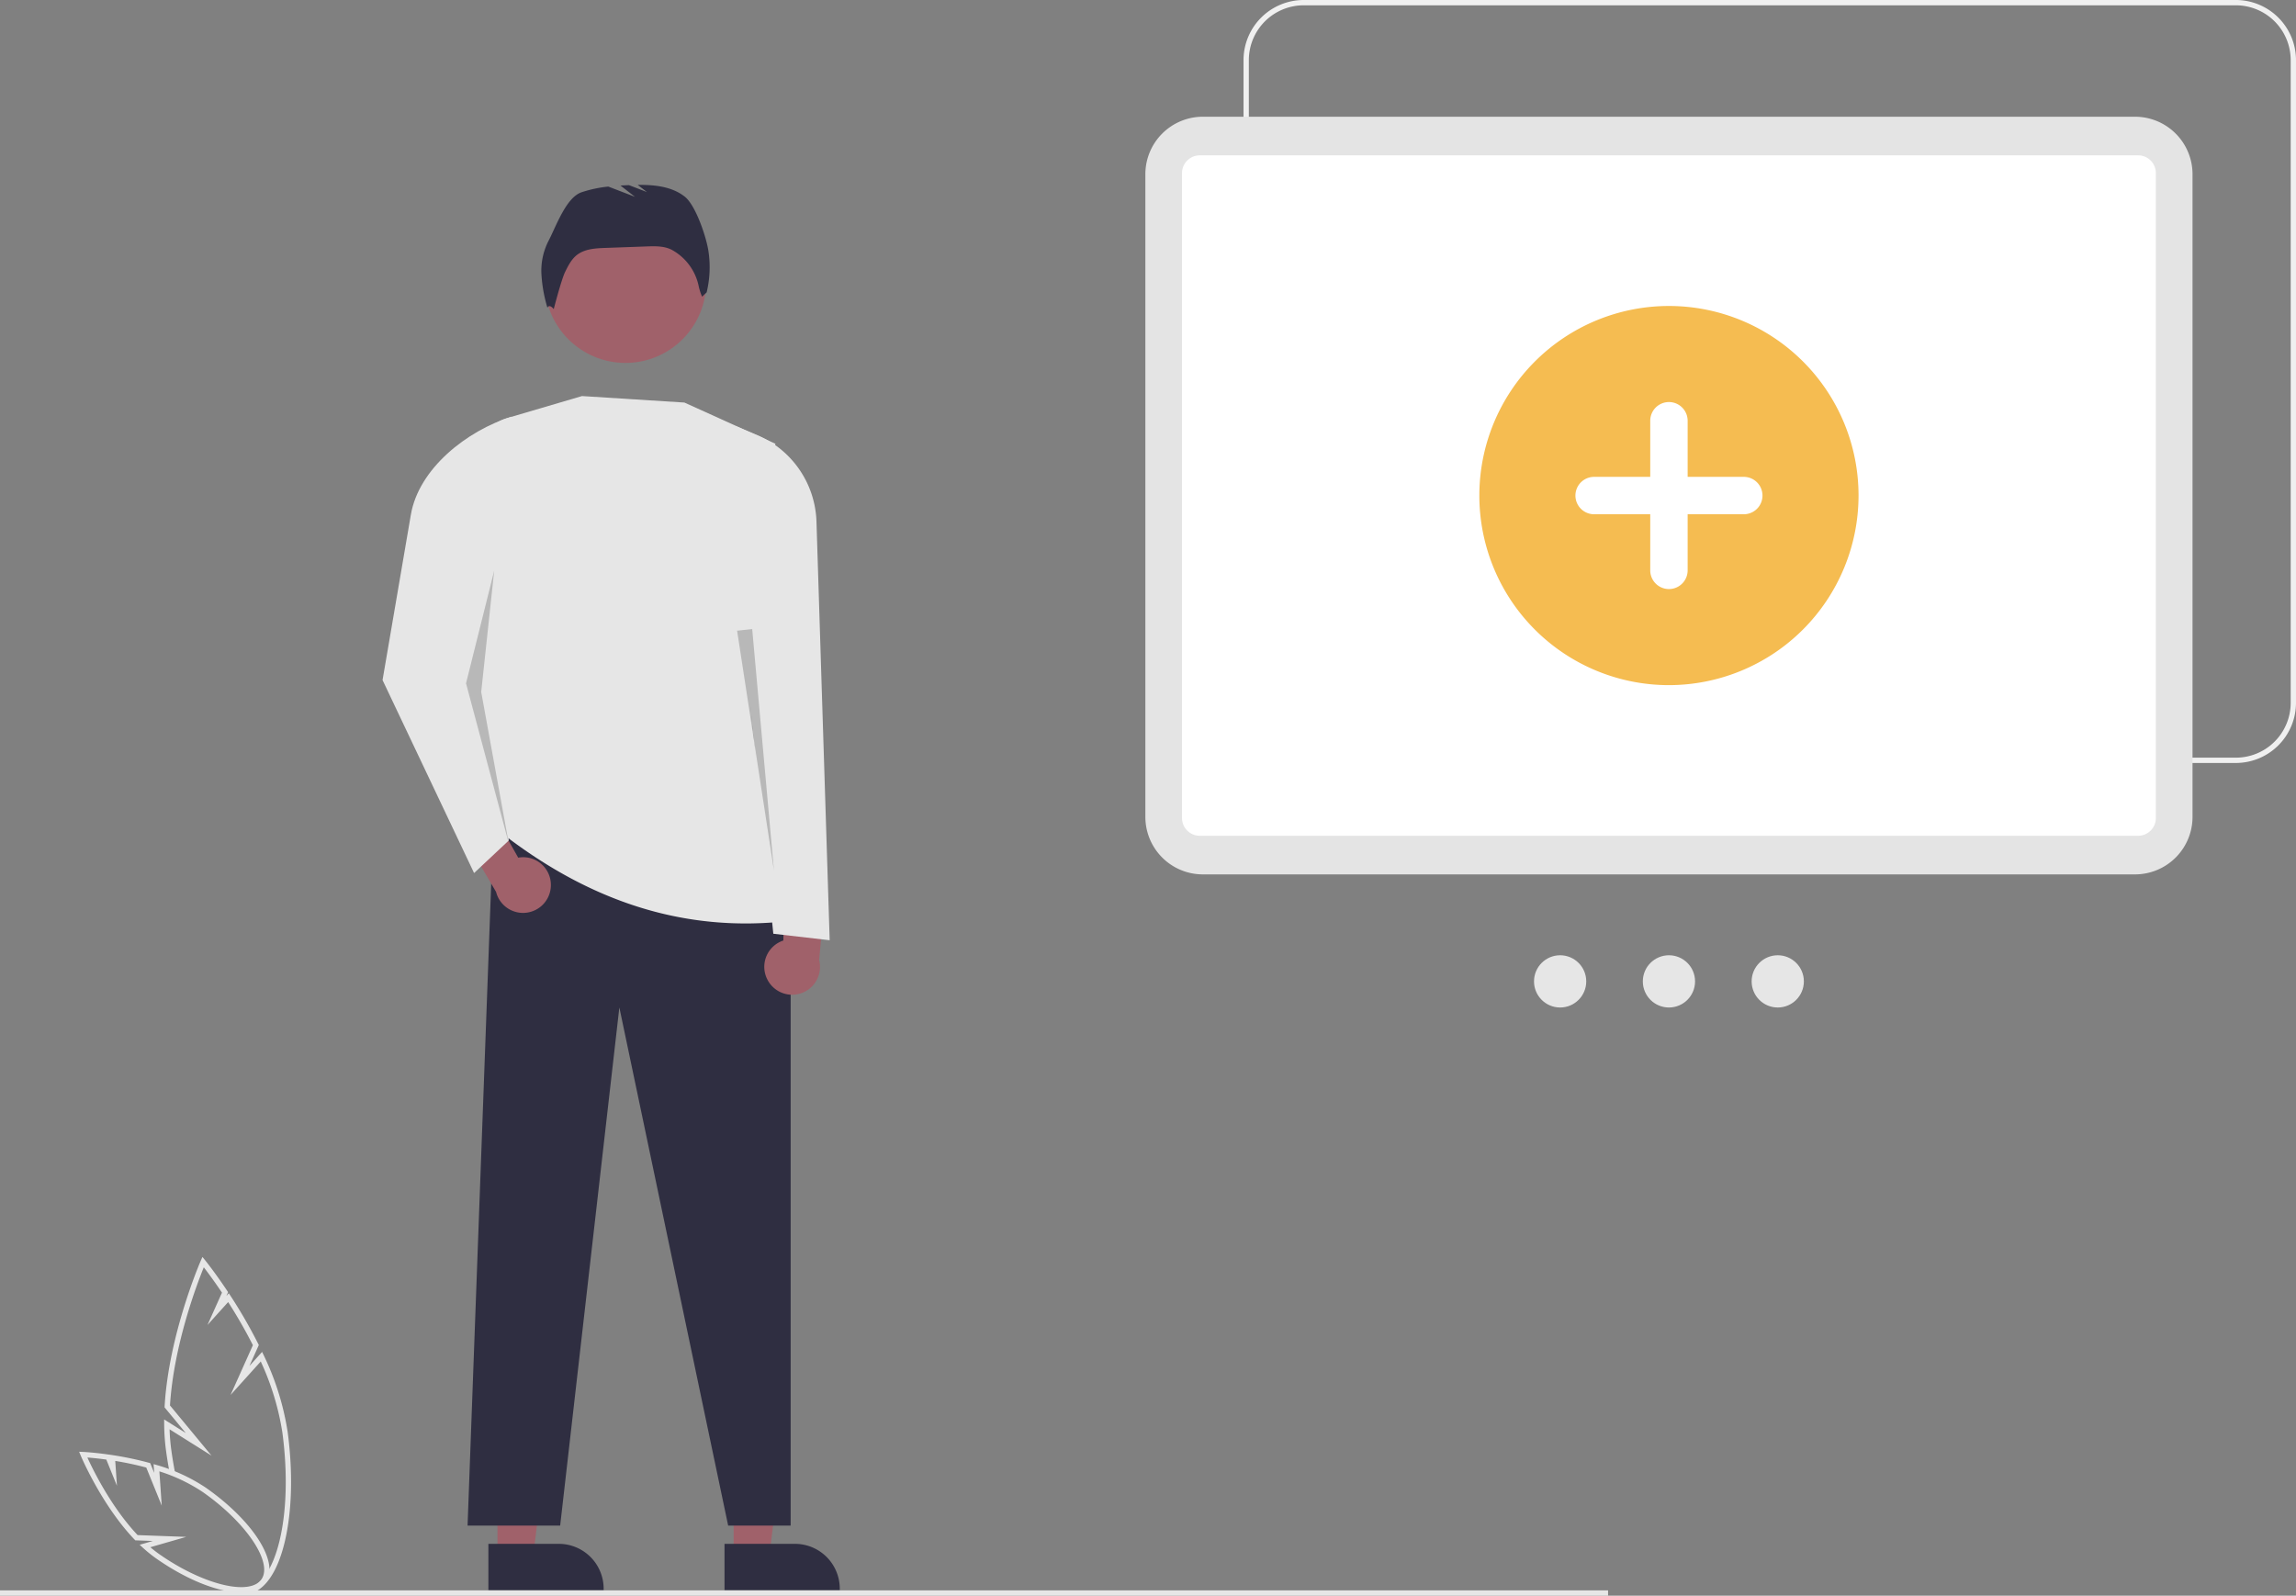<svg xmlns="http://www.w3.org/2000/svg" data-name="Layer 1" width="865.381" height="601.492" viewBox="0 0 865.381 601.492" xmlns:xlink="http://www.w3.org/1999/xlink"><rect x="0" y="0" width="865.381" height="601.492" fill="#808080" stroke="none"/><polygon points="187.512 586.351 200.985 586.351 207.395 534.384 187.51 534.385 187.512 586.351" fill="#a0616a"/><path d="M351.385,731.207l26.533-.001h.001a16.91,16.91,0,0,1,16.909,16.909v.549l-43.442.002Z" transform="translate(-167.31 -149.254)" fill="#2f2e41"/><polygon points="276.512 586.351 289.985 586.351 296.395 534.384 276.51 534.385 276.512 586.351" fill="#a0616a"/><path d="M440.385,731.207l26.533-.001h.001a16.91,16.91,0,0,1,16.909,16.909v.549l-43.442.002Z" transform="translate(-167.31 -149.254)" fill="#2f2e41"/><rect y="599.492" width="606.096" height="2" fill="#e6e6e6"/><polygon points="176.231 575.082 211.132 575.082 233.439 379.759 274.453 575.082 298.002 575.082 298.002 342.166 186.038 308.658 176.231 575.082" fill="#2f2e41"/><circle cx="235.74" cy="106.365" r="30.436" fill="#a0616a"/><path d="M355.8,462.816c32.658,25.54,68.706,38.414,109.512,33.507-17.234-60.511-22.346-120.564-5.721-179.796l-34.325-15.528L386.683,298.548l-28.043,8.248a18.751,18.751,0,0,0-13.451,18.357C346.18,375.667,342.821,422.94,355.8,462.816Z" transform="translate(-167.31 -149.254)" fill="#e6e6e6"/><path d="M373.92,240.314c2.928-5.525,6.649-16.535,12.558-18.577a46.984,46.984,0,0,1,10.115-2.155l10.045,3.864-5.467-4.252q1.597-.095,3.192-.156l6.778,2.607-3.468-2.697c6.319-.065,12.841.592,17.737,4.439,4.174,3.279,8.31,15.702,8.978,20.967a40.106,40.106,0,0,1-.737,15.109l-1.716,1.632a21.059,21.059,0,0,1-1.347-4.287,20.301,20.301,0,0,0-9.718-13.183l-.093-.053c-2.879-1.62-6.372-1.546-9.673-1.427l-15.679.564c-3.772.136-7.834.374-10.775,2.741-1.986,1.598-3.177,3.957-4.308,6.241-1.461,2.949-4.317,14.074-4.317,14.074s-1.616-2.1-2.39-.537a54.042,54.042,0,0,1-2.249-12.544A24.576,24.576,0,0,1,373.92,240.314Z" transform="translate(-167.31 -149.254)" fill="#2f2e41"/><path d="M1010.03,436.857h-351.365A22.685,22.685,0,0,1,636.005,414.197V171.914a22.685,22.685,0,0,1,22.66-22.66h351.365a22.685,22.685,0,0,1,22.66,22.66V414.197A22.685,22.685,0,0,1,1010.03,436.857Zm-351.365-285.603A20.683,20.683,0,0,0,638.005,171.914V414.197a20.683,20.683,0,0,0,20.66,20.66h351.365a20.683,20.683,0,0,0,20.66-20.66V171.914a20.683,20.683,0,0,0-20.66-20.66Z" transform="translate(-167.31 -149.254)" fill="#f0f0f0"/><path d="M599.006,457.197V214.914a21.684,21.684,0,0,1,21.66-21.66h351.365a21.684,21.684,0,0,1,21.66,21.66V457.197a21.684,21.684,0,0,1-21.66,21.66h-351.365A21.684,21.684,0,0,1,599.006,457.197Z" transform="translate(-167.31 -149.254)" fill="#e4e4e4"/><path d="M612.825,457.623V214.487a6.685,6.685,0,0,1,6.677-6.677H973.194a6.685,6.685,0,0,1,6.677,6.677v243.136a6.685,6.685,0,0,1-6.677,6.677h-353.692A6.685,6.685,0,0,1,612.825,457.623Z" transform="translate(-167.31 -149.254)" fill="#fff"/><circle cx="588.026" cy="369.933" r="9.843" fill="#e6e6e6"/><circle cx="629.038" cy="369.933" r="9.843" fill="#e6e6e6"/><circle cx="670.051" cy="369.933" r="9.843" fill="#e6e6e6"/><path d="M796.348,407.516a71.461,71.461,0,1,1,71.461-71.461v0A71.541,71.541,0,0,1,796.348,407.516Z" transform="translate(-167.31 -149.254)" fill="#f5bc51"/><path d="M824.545,329.006H803.397V307.859a7.049,7.049,0,0,0-14.098,0v21.147H768.151a7.049,7.049,0,0,0,0,14.098h21.148v21.148a7.049,7.049,0,0,0,14.098,0v-21.148h21.147a7.049,7.049,0,1,0,.02-14.098Z" transform="translate(-167.31 -149.254)" fill="#fff"/><path d="M275.737,689.072a102.532,102.532,0,0,0-8.998-28.887l-.643-1.33-4.776,5.296,3.539-7.888-.231-.458a188.613,188.613,0,0,0-10.368-17.989l-.702-1.074-.936,1.038.655-1.461-.328-.492c-4.686-7.029-8.286-11.474-8.322-11.519l-1.018-1.252-.655,1.494c-.12.274-12.019,27.692-13.595,54.786l-.025.422,8.008,9.68-8.167-5.127.014,1.861a79.263,79.263,0,0,0,.649,9.522q.539,4.075,1.27,7.957a4.243,4.243,0,0,1,2.172.677q-.846-4.338-1.46-8.916c-.315-2.437-.514-4.912-.593-7.381l15.797,9.918-15.644-18.909c1.424-22.907,10.265-45.986,12.747-52.078,1.332,1.728,3.845,5.081,6.851,9.561l-5.464,12.182,7.791-8.638a186.513,186.513,0,0,1,9.322,16.252l-8.415,18.758,11.377-12.615a100.381,100.381,0,0,1,8.171,26.92c1.991,15.041,1.603,29.49-1.095,40.686-2.583,10.725-7.137,17.317-12.493,18.087a8.465,8.465,0,0,1-3.3-.196,4.898,4.898,0,0,1-2.961.904h-.292a11.607,11.607,0,0,0,5.424,1.457,9.834,9.834,0,0,0,1.403-.101c6.297-.904,11.326-7.881,14.159-19.643C277.362,719.126,277.766,704.395,275.737,689.072Z" transform="translate(-167.31 -149.254)" fill="#e6e6e6"/><path d="M258.114,749.528c-8.237,0-20.113-4.531-31.892-12.779a50.9,50.9,0,0,1-4.957-3.985l-1.319-1.205,4.988-1.437-6.642-.243-.28-.294c-12.45-13.039-20.198-31.457-20.275-31.641l-.605-1.455,1.574.071c.157.007,3.899.184,9.524.981l.351.05v-.003l1.233.188a123.746,123.746,0,0,1,13.629,2.864l.479.13,1.497,3.687-.227-3.307,1.373.396a66.229,66.229,0,0,1,18.328,8.497c17.914,12.544,27.826,28.222,22.586,35.704C265.687,748.305,262.39,749.527,258.114,749.528Zm-34.143-17.048c1.094.927,2.233,1.809,3.401,2.632,16.407,11.489,34.023,15.834,38.468,9.489,4.444-6.346-5.666-21.415-22.075-32.905a64.161,64.161,0,0,0-16.381-7.814l.887,12.917L222.443,702.443c-3.838-1.019-7.765-1.856-11.696-2.496l.644,9.375-4.011-9.88c-3.108-.427-5.613-.658-7.137-.776,2.078,4.562,8.943,18.651,18.937,29.244l18.33.671Z" transform="translate(-167.31 -149.254)" fill="#e6e6e6"/><path d="M374.942,482.768a10.432,10.432,0,0,0-12.312-10.213l-18.266-32.262-7.536,15.447L354.284,485.453a10.489,10.489,0,0,0,20.658-2.685Z" transform="translate(-167.31 -149.254)" fill="#a0616a"/><path d="M456.614,518.633a10.432,10.432,0,0,1,5.954-14.848L463.243,466.718l15.887,10.897-3.077,33.529a10.489,10.489,0,0,1-19.439,7.489Z" transform="translate(-167.31 -149.254)" fill="#a0616a"/><path d="M345.993,478.344l13.076-12.259-6.711-66.197,7.764-93.575h0c-16.865,5.301-34.974,19.539-37.957,36.965l-10.669,62.331Z" transform="translate(-167.31 -149.254)" fill="#e6e6e6"/><polygon points="186.275 215.083 175.65 257.58 191.759 317.884 181.371 260.849 186.275 215.083" opacity="0.2" style="isolation:isolate"/><path d="M458.774,501.227l21.249,2.452L475.047,345.894a36.727,36.727,0,0,0-22.583-32.744l-7.584-3.16,2.043,73.961Z" transform="translate(-167.31 -149.254)" fill="#e6e6e6"/><polygon points="283.509 237.114 291.71 328.176 277.823 237.749 283.509 237.114" opacity="0.2" style="isolation:isolate"/></svg>